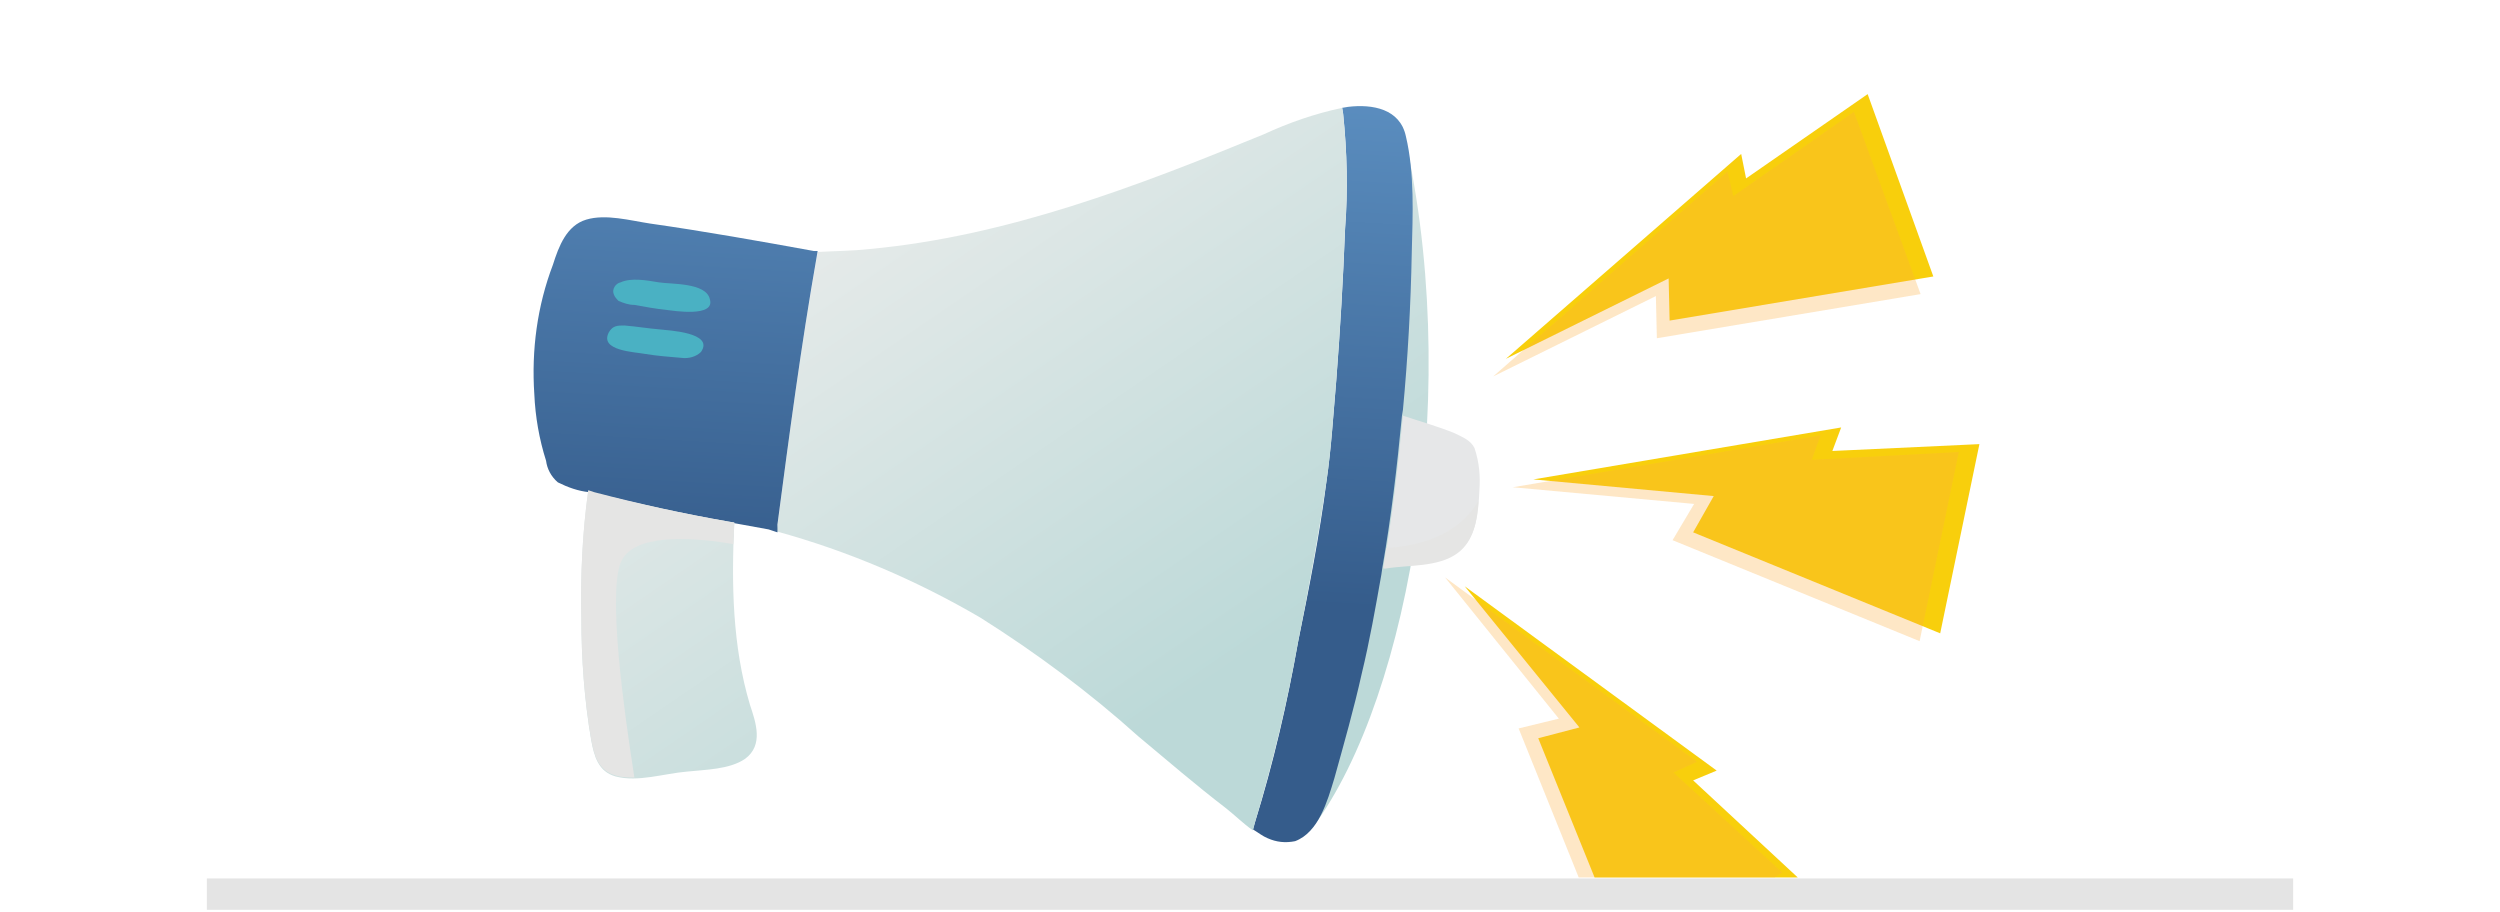 <?xml version="1.0" encoding="utf-8"?>
<!-- Generator: Adobe Illustrator 23.0.1, SVG Export Plug-In . SVG Version: 6.00 Build 0)  -->
<svg version="1.1" id="Capa_1" xmlns="http://www.w3.org/2000/svg" xmlns:xlink="http://www.w3.org/1999/xlink" x="0px" y="0px"
	 viewBox="0 0 255 93" style="enable-background:new 0 0 255 93;" xml:space="preserve">
<style type="text/css">
	.st0{fill:url(#SVGID_1_);}
	.st1{clip-path:url(#SVGID_3_);}
	.st2{fill:url(#SVGID_4_);}
	.st3{fill:url(#SVGID_5_);}
	.st4{fill:url(#SVGID_6_);}
	.st5{fill:#E6E7E8;}
	.st6{fill:#E5E5E4;}
	.st7{fill:#4AB1C3;}
	.st8{fill:url(#SVGID_7_);}
	.st9{fill:#F8CF0C;}
	.st10{opacity:0.3;fill:#FAAF40;enable-background:new    ;}
	.st11{fill:#E4E4E4;}
</style>
<linearGradient id="SVGID_1_" gradientUnits="userSpaceOnUse" x1="110.244" y1="7.294" x2="143.774" y2="56.352">
	<stop  offset="0" style="stop-color:#E5EAE9"/>
	<stop  offset="0.994" style="stop-color:#BCD9D8"/>
</linearGradient>
<path class="st0" d="M133.9,84.4c10.1-13.6,15.4-45.5,9.1-71.6"/>
<title>Sin título-1</title>
<g>
	<g>
		<g>
			<defs>
				<rect id="SVGID_2_" x="5.3" y="7.8" width="245.7" height="81.7"/>
			</defs>
			<clipPath id="SVGID_3_">
				<use xlink:href="#SVGID_2_"  style="overflow:visible;"/>
			</clipPath>
			<g class="st1">
				<linearGradient id="SVGID_4_" gradientUnits="userSpaceOnUse" x1="140.148" y1="-16.679" x2="135.56" y2="62.379">
					<stop  offset="0" style="stop-color:#6EA7DA"/>
					<stop  offset="0.994" style="stop-color:#355C8B"/>
				</linearGradient>
				<path class="st2" d="M136.1,79.4c1-3.6,2-7.1,2.8-10.7c0.8-3.3,1.4-6.7,2-10.1l0.1-0.7c0.9-5.1,1.5-10.3,2-15.5l0.1-0.6
					c0.5-5.3,0.8-10.7,0.9-16c0.1-3.9,0.3-8.1-0.6-11.9c-0.6-2.8-3.4-3.3-5.9-3l-0.6,0.1l0.1,0.6c0.4,3.9,0.5,7.8,0.2,11.7
					c-0.2,5.2-0.5,10.4-0.9,15.5c-0.3,3.4-0.5,6.9-1,10.3c-0.7,5.5-1.8,11-2.9,16.4c-1.1,6.2-2.5,12.3-4.4,18.4l-0.2,0.7
					c0.5,0.3,1,0.7,1.5,0.9c0.9,0.4,1.8,0.5,2.8,0.3C134.5,84.9,135.4,81.7,136.1,79.4z"/>
				<linearGradient id="SVGID_5_" gradientUnits="userSpaceOnUse" x1="96.98" y1="16.358" x2="130.509" y2="65.417">
					<stop  offset="0" style="stop-color:#E5EAE9"/>
					<stop  offset="0.994" style="stop-color:#BCD9D8"/>
				</linearGradient>
				<path class="st3" d="M128,83.9c1.8-6,3.3-12.2,4.4-18.4c1.1-5.5,2.1-10.9,2.9-16.4c0.5-3.4,0.7-6.9,1-10.3
					c0.4-5.2,0.7-10.4,0.9-15.5c0.3-3.9,0.2-7.8-0.2-11.7l-0.1-0.6c-2.8,0.6-5.4,1.5-8,2.7C116,19,102.7,24.1,88.7,25.4
					c-1.8,0.2-3.5,0.2-5.3,0.3l-0.1,0.6c-1.6,9-2.8,18.1-4,27.3l-0.1,0.6c7.3,2,14.3,5,20.8,8.8c5.7,3.6,11.1,7.6,16.1,12.1
					c3,2.5,5.9,5,8.9,7.3c0.9,0.7,1.8,1.6,2.8,2.3L128,83.9z"/>
				<linearGradient id="SVGID_6_" gradientUnits="userSpaceOnUse" x1="71.869" y1="-20.642" x2="67.281" y2="58.417">
					<stop  offset="0" style="stop-color:#6EA7DA"/>
					<stop  offset="0.994" style="stop-color:#355C8B"/>
				</linearGradient>
				<path class="st4" d="M79.3,53.5c1.2-9.1,2.4-18.2,4-27.3l0.1-0.6H83c-5.5-1-11.1-2-16.7-2.8c-2-0.3-4.5-1-6.5-0.4
					S57,25.1,56.4,27c-1.6,4.2-2.2,8.7-1.9,13.2c0.1,2.3,0.5,4.6,1.2,6.8c0.1,0.8,0.5,1.6,1.2,2.2c1,0.5,2.1,0.9,3.2,1h0.1l0.6,0.2
					c4.5,1.1,9.1,2.1,13.7,2.9l0.6,0.1l3.3,0.6l0.9,0.3L79.3,53.5z"/>
				<path class="st5" d="M150.9,50c-0.1,2.2-0.3,4.9-2.2,6.3s-5.1,1.2-7.4,1.6h-0.2c0.9-5.1,1.5-10.3,2-15.5
					c1.8,0.6,3.6,1.1,5.3,1.8c0.8,0.4,1.6,0.7,2,1.5C150.9,47.2,151,48.6,150.9,50z"/>
				<path class="st6" d="M141.4,55.9c-0.1,0.7-0.2,1.4-0.3,2.1h0.2c2.3-0.4,5.4-0.1,7.4-1.6c1.6-1.2,2-3.3,2.1-5.3
					C148.6,54.8,144.5,55.7,141.4,55.9z"/>
				<path class="st7" d="M72.4,30.5c-0.4-1.7-4-1.5-5.2-1.7s-2.8-0.5-3.9,0c-0.5,0.1-0.9,0.7-0.7,1.2c0.1,0.3,0.3,0.5,0.5,0.7
					c0.5,0.2,1,0.4,1.6,0.4c1.1,0.2,2.2,0.4,3.2,0.5C68.7,31.7,73,32.4,72.4,30.5z"/>
				<path class="st7" d="M67.3,33.6c-1.2-0.1-2.4-0.3-3.6-0.4c-0.7,0-1.2,0-1.6,0.7c-1,1.9,2.7,2,3.7,2.2c1.2,0.2,2.5,0.3,3.7,0.4
					c0.7,0.1,1.5-0.1,2-0.6C72.9,33.9,68.1,33.7,67.3,33.6z"/>
				<linearGradient id="SVGID_7_" gradientUnits="userSpaceOnUse" x1="54.292" y1="45.534" x2="87.822" y2="94.593">
					<stop  offset="0" style="stop-color:#E5EAE9"/>
					<stop  offset="0.994" style="stop-color:#BCD9D8"/>
				</linearGradient>
				<path class="st8" d="M76.5,71.9c-1.8-6-1.9-12.4-1.6-18.6l-0.6-0.1c-4.6-0.8-9.1-1.8-13.7-2.9l-0.6-0.2c-0.6,4.3-0.8,8.7-0.7,13
					c0,4.1,0.3,8.3,1,12.4c0.3,1.6,0.7,3.2,2.5,3.7c2.3,0.6,4.9-0.3,7.3-0.5c1.8-0.2,4.3-0.2,5.9-1.3C77.9,76,77.1,73.7,76.5,71.9z"
					/>
				<path class="st6" d="M63.3,57.4c1.2-3,7.1-2.6,10.9-2l0,0l0.6,0.1l0.1-2.2l-0.6-0.1c-4.6-0.8-9.1-1.8-13.7-3l-0.6-0.2
					c-0.6,4.3-0.8,8.7-0.7,13c0,4.1,0.3,8.3,1,12.4c0.3,1.6,0.7,3.2,2.5,3.7c0.6,0.2,1.3,0.2,1.9,0.2l-0.1-0.7
					C63.7,72.8,62,60.8,63.3,57.4z"/>
				<polygon class="st9" points="190.5,9.6 197.2,28.2 170.3,32.7 170.2,28.4 153.6,36.6 177.6,15.7 178.1,18.2 				"/>
				<polygon class="st10" points="189.1,11.4 195.9,30 169,34.5 168.9,30.2 152.3,38.4 176.2,17.5 176.8,20 				"/>
				<polygon class="st9" points="201.9,45.3 197.9,64.6 172.7,54.3 174.8,50.6 156.4,48.9 187.8,43.6 186.9,46 				"/>
				<polygon class="st10" points="199.8,46.1 195.8,65.4 170.6,55.1 172.8,51.4 154.3,49.7 185.7,44.4 184.8,46.9 				"/>
				<polygon class="st9" points="183.8,89.9 167.1,100.5 156.9,75.3 161.1,74.2 149.4,59.8 175.1,78.6 172.7,79.6 				"/>
				<polygon class="st10" points="181.8,89 165.1,99.6 154.9,74.3 159,73.3 147.4,58.9 173.1,77.7 170.7,78.8 				"/>
			</g>
		</g>
	</g>
</g>
<rect x="21.1" y="89.6" class="st11" width="212.8" height="3.2"/>
</svg>
